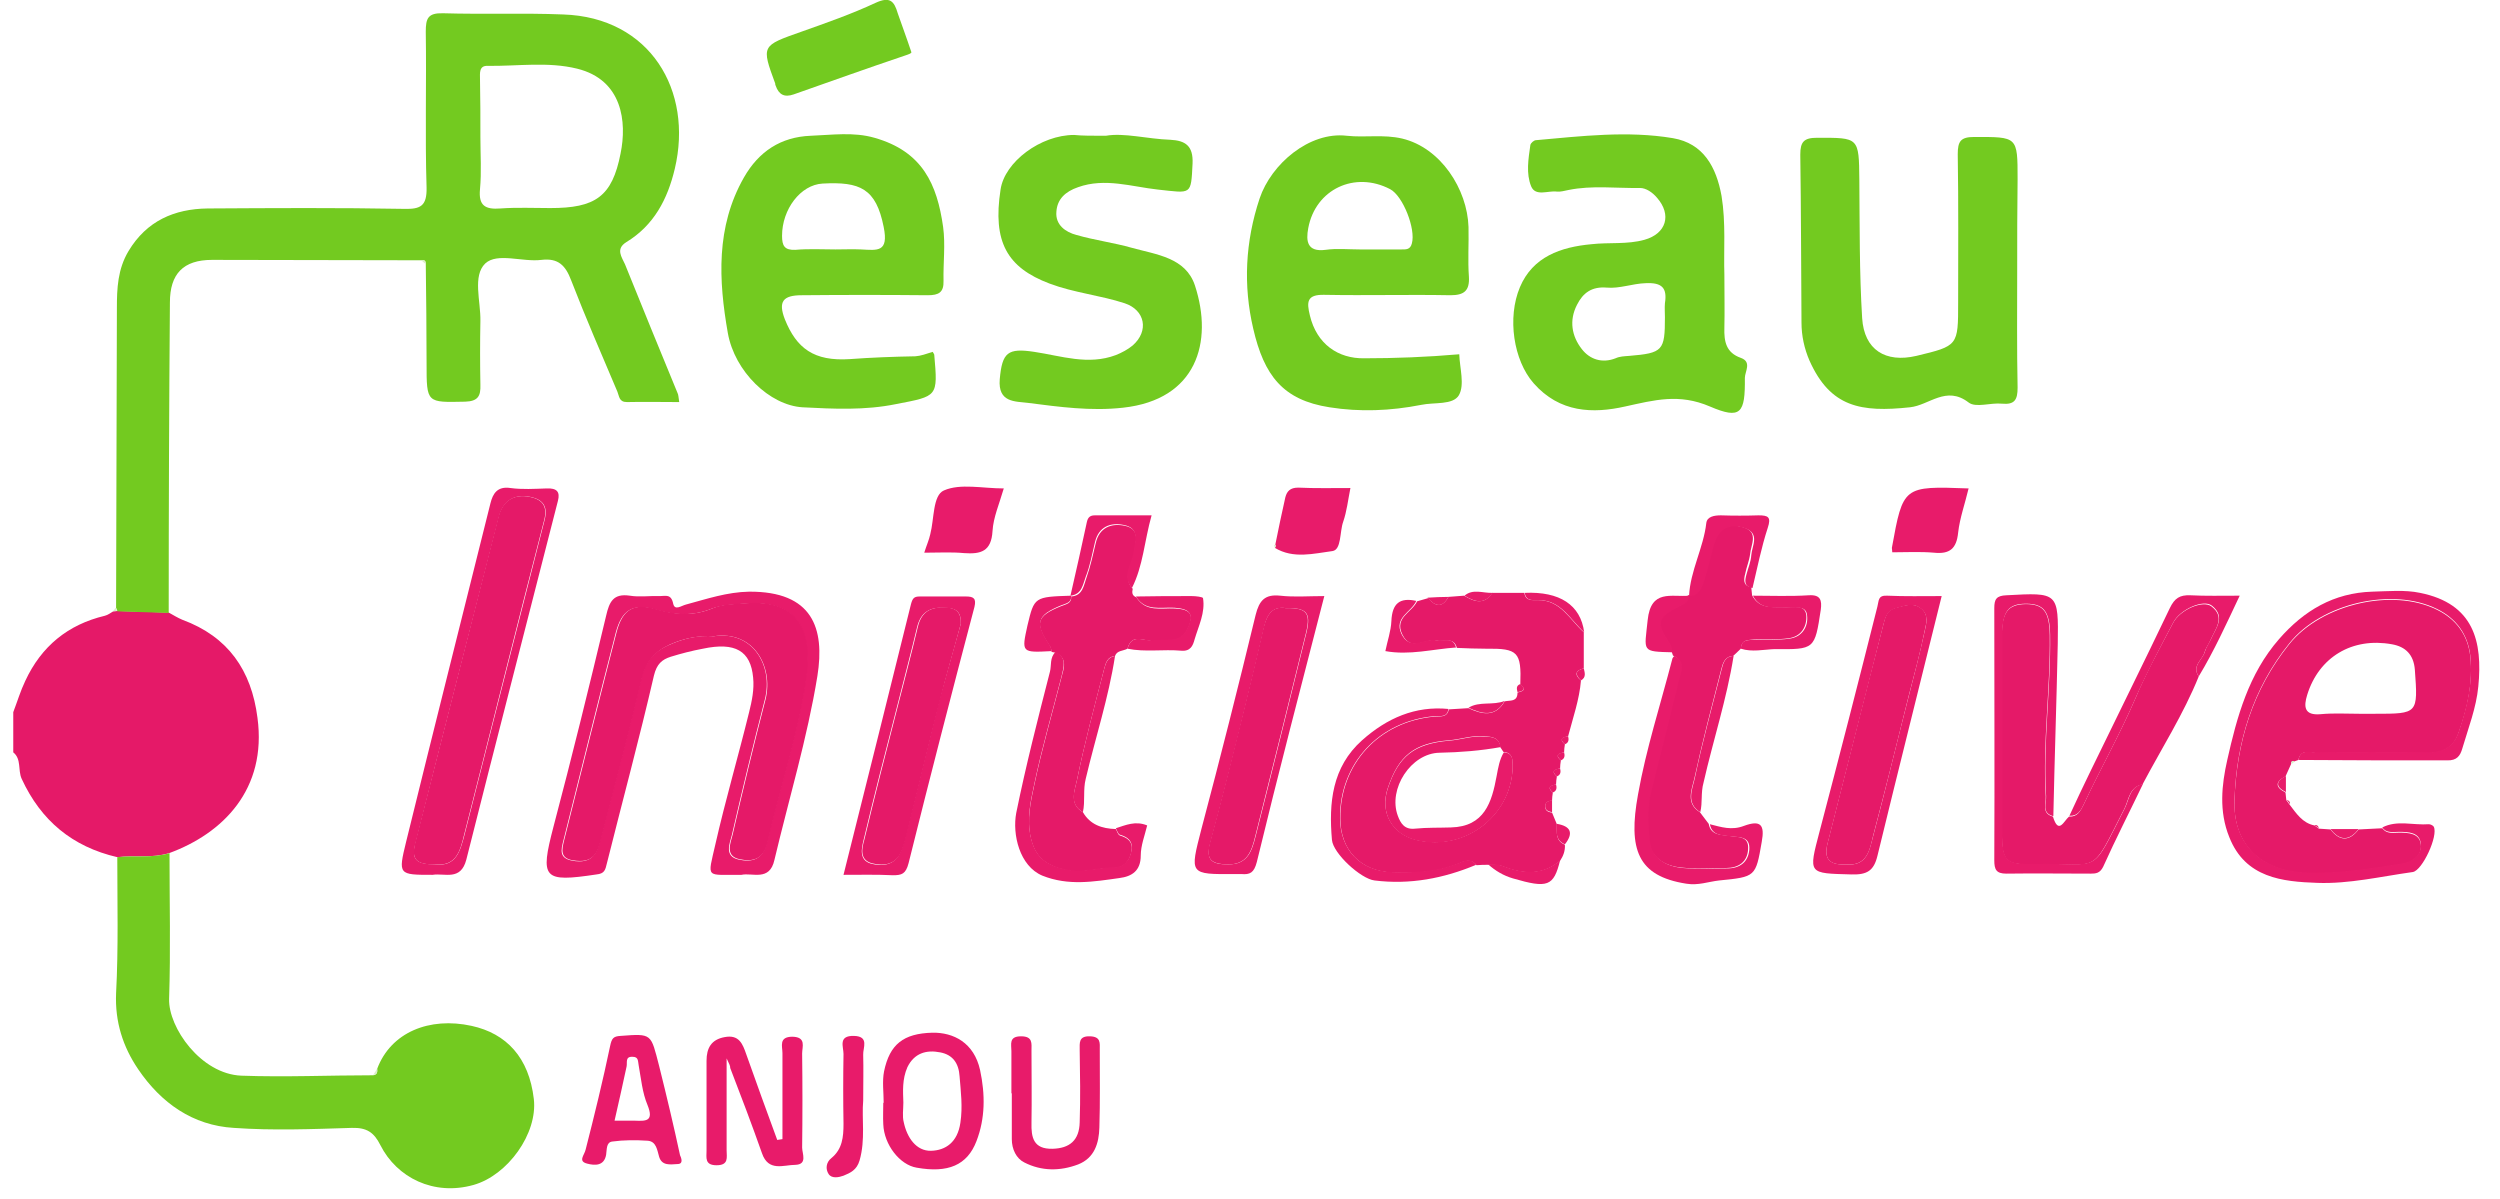 <?xml version="1.0" encoding="utf-8"?>
<!-- Generator: Adobe Illustrator 27.1.1, SVG Export Plug-In . SVG Version: 6.00 Build 0)  -->
<svg version="1.1" id="Calque_1" xmlns="http://www.w3.org/2000/svg" xmlns:xlink="http://www.w3.org/1999/xlink" x="0px" y="0px"
	 viewBox="0 0 622.4 298.6" style="enable-background:new 0 0 622.4 298.6;" xml:space="preserve">
<style type="text/css">
	.st0{fill:#E51968;}
	.st1{fill:#73CA20;}
	.st2{fill:#E81B6A;}
	.st3{fill:#D9EEC6;}
</style>
<g>
	<path class="st0" d="M29.2,213.4c-11.2-2.6-19-9.1-23.8-19.5c-1-2.2,0-4.9-2.1-6.6c0-3.3,0-6.6,0-10c1-2.6,1.8-5.3,3-7.8
		c4-8.6,10.6-14,19.8-16.2c0.8-0.2,1.4-0.7,2.1-1.1c0.3,0,0.7,0,1-0.1c4.3,0.1,8.6,0.3,12.8,0.4c1.1,0.6,2.2,1.3,3.4,1.8
		c11.4,4.2,17.2,12.6,18.7,24.4c2.4,17.8-8.6,28.8-22,33.7C37.9,213.7,33.5,212.9,29.2,213.4z"/>
	<path class="st1" d="M42,152.6c-4.3-0.1-8.6-0.3-12.8-0.4c0-0.3-0.1-0.6-0.3-0.8c0.1-24.9,0.1-49.8,0.2-74.7
		c0-4.9,0.2-9.7,2.9-14.2C36.5,55,43.4,52,51.7,51.9c16.3-0.1,32.6-0.2,48.9,0.1c4.1,0.1,5.7-0.7,5.6-5.3c-0.4-12.9,0-25.9-0.2-38.8
		c0-3.3,0.5-4.7,4.3-4.6c10,0.3,20-0.1,29.9,0.3C161.9,4.3,172.6,22.6,168,42c-1.8,7.6-5.2,14.1-12.1,18.3c-2.7,1.7-1.1,3.7-0.3,5.5
		c4.3,10.7,8.7,21.4,13.1,32.1c0.2,0.4,0.2,0.9,0.4,2.2c-4.5,0-8.7-0.1-13,0c-2,0-1.9-1.4-2.4-2.6c-3.9-9.2-7.9-18.4-11.5-27.7
		c-1.4-3.7-3.2-5.6-7.4-5.1c-4.7,0.6-11-1.9-14,0.9c-3.2,3.1-1.1,9.4-1.2,14.3c-0.1,5.3-0.1,10.6,0,15.9c0.1,2.8-0.6,4.1-3.8,4.2
		c-9.6,0.2-9.6,0.4-9.6-9.5c0-8.3-0.1-16.6-0.2-24.9c0-0.6-0.2-0.9-0.9-0.8c-17.4,0-34.9-0.1-52.3-0.1c-7.2,0-10.5,3.5-10.5,10.6
		C42.1,101.2,42,126.9,42,152.6z M119.6,34.2c0,4.3,0.3,8.6-0.1,12.9c-0.4,4.1,1.3,5.1,5.1,4.8c4.1-0.3,8.3-0.1,12.4-0.1
		c11.2,0,15.4-2.8,17.5-13.6c1.6-7.8,0.5-18.3-10.8-21.1c-7.3-1.8-14.8-0.6-22.3-0.7c-2.2-0.1-1.9,1.9-1.9,3.3
		C119.6,24.6,119.6,29.4,119.6,34.2z"/>
	<path class="st1" d="M29.2,213.4c4.3-0.5,8.7,0.3,13-1c0,12.1,0.3,24.2-0.1,36.3c-0.2,7.1,7.9,18.7,18,19.1
		c10.9,0.4,21.9-0.1,32.8-0.1c1-0.1,1.1-0.8,1-1.6c3.4-9.1,13-13,23.5-10.7c8.7,1.9,14.3,7.9,15.5,18.2c1,8.6-6.5,19-15,21.4
		c-9.9,2.8-19.1-1.8-23.2-9.9c-1.6-3.2-3.4-4.4-7.1-4.3c-9.8,0.3-19.6,0.7-29.4,0c-10.2-0.6-18.1-6.2-23.8-14.6
		c-3.8-5.6-5.8-11.8-5.5-18.9C29.5,236,29.2,224.7,29.2,213.4z"/>
	<path class="st1" d="M429.3,68.4c0,4.9,0.1,9,0,13.2c-0.1,3.4,0.4,6.2,4.1,7.5c2.8,1,1,3.4,1,5c0.1,8.8-1,10.4-8.7,7.1
		c-7.7-3.3-13.8-1.6-21.1,0c-8,1.8-16.3,1.6-22.8-5.8c-5-5.7-6.6-16.3-3.4-23.9c3.2-7.6,10.2-10,17.8-10.7c4.4-0.5,8.9,0.1,13.2-1.1
		c5.4-1.5,6.9-6.2,3.1-10.5c-1.1-1.3-2.7-2.4-4.2-2.4c-5.9,0.1-11.9-0.7-17.8,0.5c-1,0.2-2,0.5-2.9,0.4c-2.2-0.3-5.3,1.3-6.4-1.3
		c-1.3-3.2-0.7-6.8-0.2-10.3c0.1-0.5,0.9-1.2,1.4-1.2c11.3-1,22.8-2.4,34.1-0.5c7.6,1.3,10.8,7.2,12.1,14.4
		C429.7,55.5,429.1,62.3,429.3,68.4z M414.5,79c0-1.2-0.1-2.3,0-3.5c0.6-3.8-0.7-5.2-4.8-5c-3.3,0.1-6.5,1.4-9.7,1.1
		c-3.7-0.3-5.9,1.3-7.4,4.3c-2,3.9-1.3,7.8,1.2,11c2,2.6,5.1,3.6,8.4,2.3c1.1-0.5,2.2-0.5,3.4-0.6C414,87.9,414.5,87.3,414.5,79z"/>
	<path class="st1" d="M232.2,87.6c0.3,0.5,0.4,0.6,0.4,0.8c0.9,10.4,0.9,10.2-9.5,12.2c-7.8,1.6-15.6,1.2-23.3,0.8
		c-8.2-0.5-16.9-8.9-18.6-18.5c-2.3-13.1-3-26.4,4-38.7c3.7-6.5,9.2-10.1,16.6-10.4c5.3-0.2,10.7-1,15.9,0.5
		c12,3.4,15.6,11.6,17.1,22.2c0.6,4.4,0,9,0.1,13.4c0.1,2.9-1.2,3.6-3.9,3.6c-10.5-0.1-21-0.1-31.4,0c-4.7,0-5.9,1.6-4.2,6
		c2.9,7.2,7.2,10.5,16.2,9.9c5.4-0.4,10.8-0.6,16.3-0.7C229.3,88.6,230.6,88.1,232.2,87.6z M208,62.1c2.1,0,4.3-0.1,6.4,0
		c4,0.2,6.9,0.8,5.6-5.6c-1.9-9.6-5.9-11.3-15.2-10.8c-5.5,0.3-10.1,6.4-10.1,13c0,2.5,0.6,3.6,3.3,3.5
		C201.4,61.9,204.7,62.1,208,62.1z"/>
	<path class="st1" d="M363.3,88.2c0.1,3.4,1.4,7.6-0.1,10.2c-1.5,2.5-6.1,1.7-9.4,2.4c-7.6,1.5-15.3,1.8-22.8,0.6
		c-11.6-1.8-16.3-7.9-19-19.6c-2.5-10.7-2-21.6,1.6-32.4c2.9-8.6,12.4-16.7,21.7-15.6c4.6,0.5,9.1-0.4,13.8,0.7
		c9.6,2.3,16.2,12.6,16.5,22c0.1,4.1-0.2,8.3,0.1,12.4c0.2,3.5-1.2,4.6-4.6,4.6c-10.5-0.2-20.9,0.1-31.4-0.1
		c-4.4-0.1-4.4,1.8-3.6,5.1c1.7,7.2,7.1,10.8,13.5,10.7C347.3,89.2,355.2,88.9,363.3,88.2z M338.5,62.1c3.5,0,7,0,10.4,0
		c1.1,0,2.2,0.1,2.6-1.5c1-3.6-2.2-11.8-5.4-13.5c-8.8-4.6-18.6,0-20.4,9.7c-0.6,3.2-0.3,6,4.3,5.4
		C332.8,61.8,335.7,62.1,338.5,62.1z"/>
	<path class="st1" d="M502.2,67.1c0,9.8-0.1,19.6,0.1,29.4c0,3-0.7,4.3-3.9,4c-2.8-0.3-6.5,1.1-8.3-0.3c-5.6-4.3-9.8,0.7-14.6,1.2
		c-12.2,1.3-19.8,0-25-11.6c-1.3-3-2-6.2-2-9.5c-0.1-13.9-0.1-27.9-0.3-41.8c0-3.2,0.9-4.2,4.2-4.2c10.4,0,10.4-0.2,10.5,10.5
		c0.1,11.5,0,23,0.7,34.4c0.5,7.9,5.8,11.2,13.5,9.4c10.4-2.5,10.4-2.5,10.4-13.3c0-12.3,0.1-24.6-0.1-36.9c0-3.2,0.7-4.3,4.1-4.3
		c10.8,0,10.8-0.2,10.8,10.5C502.2,52.1,502.2,59.6,502.2,67.1z"/>
	<path class="st1" d="M275.3,33.8c4.6-0.8,10.3,0.8,16.1,1c3.7,0.2,5.7,1.5,5.5,5.9c-0.4,8-0.2,7.4-8.6,6.5
		c-6.5-0.7-13.2-3-19.9-0.6c-3.2,1.1-5.2,3-5.4,6.1c-0.3,3.3,2.3,5.1,5,5.8c4.5,1.3,9.2,1.9,13.8,3.2c6.1,1.7,13.4,2.4,15.7,9.4
		c4.6,14.1,0.4,28.4-17.9,30.4c-8,0.9-15.9-0.2-23.7-1.2c-3.1-0.4-7.5,0-7-5.9c0.6-6.7,2-7.8,8.6-6.8c6.7,1,13.4,3.4,20.3,0.8
		c1.5-0.6,3-1.4,4.2-2.4c4.1-3.6,3.1-8.8-2-10.5c-6.1-2-12.6-2.6-18.7-4.9c-10.6-4-14.2-10.4-12.2-23.4c1-6.9,10-13.6,18.3-13.6
		C269.4,33.8,271.8,33.8,275.3,33.8z"/>
	<path class="st0" d="M360.6,148.6c1.3-0.1,2.6-0.2,3.9-0.3c2.5,1.5,5,2.4,7-0.7c2.7,0,5.3,0,8,0c0.3,2.1,2,1.8,3.4,1.8
		c5.7,0,7.9,4.9,11.4,8c0,3,0,6,0,9c-2.1,0.5-2.4,1.6-0.7,3c-0.4,4.8-2,9.3-3.2,13.9c-1.4,0.3-2.3,0.7-0.8,2c-0.1,0.7-0.2,1.3-0.2,2
		c-1.4,0.3-2.3,0.7-0.8,2c-0.1,0.7-0.2,1.3-0.2,2c-1.4,0.3-2.3,0.7-0.8,2c-0.1,0.7-0.2,1.3-0.2,2c-1.4,0.3-2.3,0.7-0.8,2
		c-0.1,0.7-0.2,1.3-0.2,2c-0.8,0.1-1.6,0.3-1.7,1.3c-0.1,1.2,0.7,1.6,1.7,1.7c0.4,1,0.8,1.9,1.2,2.9c0,2-0.4,4.1,2,5.1
		c0.1,1.5-0.4,2.8-1.2,4c-4.5,3.8-9.4,3.3-14.5,1.3c-1-0.4-2.3-0.2-3.4-0.3c-1,0-1.9,0-2.9,0.1c-1.2-1.5-2.6-1.2-4-0.6
		c-5.5,2.4-11.2,2.7-17,2.4c-7.9-0.3-12.9-5.6-12.9-13.4c-0.1-13.6,9.6-24.2,23.5-25.4c1.4-0.1,3.1,0.3,3.5-1.8
		c1.6-0.1,3.3-0.2,4.9-0.3c3.4,1.6,6.7,2.3,9-1.7c1.4-0.3,3.2,0.2,3.2-2.2c1.4-0.3,2.3-0.7,0.7-2c0.3-8.1-0.6-9-8.5-8.9
		c-2.4,0-4.9-0.1-7.3-0.2c-0.8-2.9-3.2-1.4-4.9-1.8c-2.9-0.7-6.5,3-8.7-1.6c-2-4.2,2.5-5.5,3.7-8.2c0.9-0.3,1.9-0.5,2.8-0.8
		C357.2,150.9,359,151.5,360.6,148.6z M374.3,187.2c-0.3-0.4-0.5-0.8-0.8-1.2c-0.3-2.4-2-2.6-4-2.7c-3-0.3-5.9,0.8-8.8,1
		c-8.6,0.7-12.5,3.8-15.2,11.9c-2,6,1,11.4,7.1,12.9c12.4,3,24.3-6.5,24-19.2C376.5,188.3,376,187.3,374.3,187.2z"/>
	<path class="st0" d="M572.2,189.2c-0.4,0.1-0.7,0.3-1.1,0.4c-0.6-0.2-0.7,0-0.7,0.6c-0.5,1-0.9,2.1-1.4,3.1c-2.6,1.3-2.6,2.7,0,4
		c0.1,0.6,0.1,1.3,0.2,1.9c0.3,0.4,0.5,0.7,0.8,1.1c1.7,2.2,3.2,4.6,6.2,5.2c0.4,0.3,0.7,0.5,1.1,0.8c1,0.1,1.9,0.1,2.9,0.2
		c2.3,3,4.7,3,7,0c2-0.1,4-0.2,5.9-0.3c1.1,1.5,2.7,1.1,4.1,1.1c2.4,0,5.2,0.1,5.5,3c0.3,2.8-2.1,4.5-4.8,4.9
		c-8,1.2-16,2.6-24.2,2.2c-10.9-0.6-17.8-7.2-17.4-18.1c0.5-14.4,4.5-27.6,13.7-39c8-9.9,25.6-14,36.7-8.5c4.9,2.4,7.7,6.4,8.3,11.6
		c0.7,6.5-0.7,12.8-2.9,19c-1.2,3.6-3.8,5.1-7.6,5.1c-9.3-0.1-18.6-0.1-27.9,0C575,187.3,572.8,186.5,572.2,189.2z M587.3,177.7
		c1.3,0,2.7,0,4,0c10.7,0,10.7,0,9.9-11c-0.3-3.7-2.3-5.7-5.7-6.3c-9.9-1.8-18.2,3.2-21.1,12.6c-0.9,2.9-0.8,5.2,3.4,4.8
		C581,177.5,584.1,177.7,587.3,177.7z"/>
	<path class="st0" d="M547.4,168.4c-3.8,9.4-9.3,18-14,26.9c-3.3,0.6-3.4,3.8-4.5,6c-8.8,17.2-5.5,13.5-22.7,13.9
		c-6.9,0.1-7.8-0.8-7.8-7.7c0-16.4,0-32.9,0-49.3c0-5.8,1.5-7.7,5.9-7.8c4.5,0,5.9,1.9,6,7.7c0.2,13.4-1.8,26.8-1,40.2
		c0.1,1.8-1.1,4.2,1.8,5c1.4,4.6,2.7,1.1,4,0c2.1,0.1,2.8-1.3,3.6-2.9c4.2-9,9.1-17.6,13-26.7c2.7-6.4,6.1-12.5,9.3-18.6
		c1.7-3.3,7.5-5.8,9.6-4.1c3.5,2.7,0.9,5.6-0.3,8.4c-0.5,1.1-1.2,2-1.5,3.1C548.3,164.3,545.6,165.8,547.4,168.4z"/>
	<path class="st0" d="M280.7,161.5c-1.1,0.6-2.6,0.4-3.1,1.8c-1.9,0.2-2.3,1.7-2.7,3.2c-2.4,9.3-4.9,18.5-6.8,27.8
		c-0.5,2.4-2,5.9,1.5,7.9c1.8,3.1,4.7,4.1,8.2,4.2c0.3,0.5,0.5,1.4,1,1.6c2,0.6,3.3,1.6,2.9,3.9c-0.4,2.4-1.9,4.2-4.3,4.2
		c-4.1-0.1-7.9,1.5-12.2,0.5c-4.9-1.2-7.5-3.2-8.6-8.1c-1-4.6,0-8.9,0.9-13.1c1.9-9,4.5-17.9,6.8-26.9c0.6-2.2,1.5-4.6-1.5-6
		c-0.3-0.1-0.7-0.1-1-0.2c-0.1-0.5-0.1-1-0.4-1.4c-3.9-5.8-3.4-7.5,2.8-10c1.2-0.5,2.6-0.6,2.5-2.4c0,0,0,0,0,0
		c2.9-0.2,3.1-2.8,3.8-4.7c1-2.8,1.6-5.7,2.3-8.6c0.9-3.9,3.9-5,7.2-4.3c4,0.8,2.7,4,2.4,6.8c-0.4,2.9-3.1,5.8-0.4,8.9
		c-0.2,0.9-0.2,1.7,0.9,2.1c2.4,3.8,6.2,2.6,9.6,2.8c4.1,0.2,4.9,1.6,3.1,5.3c-1.8,3.7-5.3,2.3-8.2,2.8
		C285,159.8,281.8,157.4,280.7,161.5z"/>
	<path class="st0" d="M433.4,161.5c-0.6,0.6-1.3,1.2-1.9,1.8c-2.1,0.1-2.6,1.8-3,3.4c-2.3,9-4.7,18-6.7,27.2
		c-0.6,2.6-2.2,6.1,1.4,8.3c0.7,1,1.5,1.9,2.2,2.9c0.5,2.9,3.1,2.7,5,3c2.3,0.4,5.1-0.1,4.8,3.4c-0.2,3.1-2.4,4.6-5.5,4.6
		c-3.7,0-7.3,0.3-11-0.1c-4.3-0.4-7.9-2.5-8.3-7.1c-0.4-3.9-0.6-7.9,0.4-11.9c2.4-9.3,4.7-18.5,6.9-27.8c0.5-2.1,1.9-4.5-1.2-6
		c-0.1-0.3-0.2-0.6-0.3-0.9c-0.3-0.8-0.4-1.6-0.8-2.3c-3.5-5.1-3.1-6.4,2.4-9.1c1.2-0.6,2.4-1.1,2.4-2.7c0,0,0,0,0,0
		c2.6,0,3.2-2,3.8-3.9c0.9-2.6,1.5-5.4,2.2-8.1c1.2-4.6,3.7-6.2,7.9-4.9c3.8,1.2,1.8,4.3,1.6,6.7c-0.2,1.6-0.9,3.2-1.2,4.8
		c-0.4,1.5-0.6,3,1.5,3.4c0.1,0.7,0.1,1.3,0.2,2c1.9,3.7,5.5,2.8,8.6,3c1.8,0.1,4.6-0.8,4.9,2c0.2,2.8-1.3,5.3-4.4,5.7
		c-2.8,0.4-5.6,0.2-8.5,0.3C435.5,159.4,433.6,159,433.4,161.5z"/>
	<path class="st2" d="M184.6,217.8c-9-0.1-8.5,1.2-6.5-7.6c2.5-11,5.7-21.9,8.4-32.9c0.7-2.8,1.3-5.7,1-8.6
		c-0.6-6.7-4.5-8.9-12.5-7.2c-2.7,0.5-5.4,1.2-8,2c-2.2,0.7-3.5,1.8-4.2,4.7c-3.6,15.6-7.8,31.1-11.7,46.7c-0.4,1.7-0.6,2.6-2.6,2.8
		c-13.3,2-14.1,1.1-10.7-11.9c4.6-17.4,8.9-34.9,13.1-52.5c0.8-3.5,1.8-5.6,5.9-5c2.4,0.4,5,0,7.5,0.1c1.4,0,2.8-0.6,3.3,1.9
		c0.4,1.8,2,0.5,3.2,0.2c5.2-1.4,10.2-3.1,15.7-3.2c15.8-0.1,18.9,9.1,17,21c-2.5,15.4-7.1,30.6-10.7,45.8
		C191.6,219.5,187.3,217.2,184.6,217.8z M177.7,158.4c9.7-1.5,14.9,7.4,12.7,15.8c-2.9,11.2-5.6,22.4-8.2,33.7c-0.5,2-2,5.3,1.7,6.1
		c3.3,0.7,6,0.1,7-4.2c3.1-13.5,7.6-26.7,9.6-40.4c1.5-10.2-0.1-20.4-15.4-19.1c-2.7,0.2-5.4,0.3-7.8,1.2c-4.7,1.9-9.2,1.7-14,0.3
		c-5.7-1.7-8.5,0-10,5.7c-4.5,17.4-8.8,34.9-13.2,52.4c-0.7,2.8-0.2,4.1,3.2,4.5c4.9,0.5,5.5-2.9,6.3-6c3.4-13.1,6.9-26.2,10-39.4
		c1-4.2,3.2-6.8,6.9-8.4C170.2,158.9,173.9,158.1,177.7,158.4z"/>
	<path class="st2" d="M572.2,189.2c0.5-2.8,2.8-1.9,4.4-1.9c9.3-0.1,18.6-0.1,27.9,0c3.8,0,6.4-1.5,7.6-5.1c2.1-6.1,3.6-12.4,2.9-19
		c-0.6-5.2-3.4-9.2-8.3-11.6c-11.1-5.5-28.8-1.4-36.7,8.5c-9.2,11.4-13.2,24.7-13.7,39c-0.4,10.9,6.5,17.5,17.4,18.1
		c8.2,0.4,16.2-1,24.2-2.2c2.6-0.4,5-2.1,4.8-4.9c-0.3-2.9-3-3-5.5-3c-1.4,0-3.1,0.4-4.1-1.1c3.7-1.9,7.7-0.5,11.6-0.8
		c0.4,0,1,0.3,1.2,0.6c1.2,2.2-2.8,10.9-5.2,11.3c-7.9,1.1-15.9,3-23.8,2.7c-8.6-0.3-17.9-1.2-21.9-11.4c-2.6-6.4-1.9-13-0.5-19.2
		c2.4-10.7,5.3-21.4,12.9-30.1c6.2-7.1,13.6-11.5,23.2-11.8c4-0.1,8.1-0.5,11.9,0.3c13.4,2.7,15.6,12.1,14.5,23.3
		c-0.5,5.3-2.5,10.4-4,15.5c-0.5,1.7-1.3,3-3.8,2.9C596.9,189.3,584.5,189.3,572.2,189.2z"/>
	<path class="st2" d="M107.7,217.8c-8.5,0-8.6,0-6.6-8.2c6.9-28.1,14-56.2,21-84.3c0.6-2.4,1.7-4.3,5-3.8c2.9,0.4,6,0.2,9,0.1
		c2.5-0.1,3.4,0.8,2.8,3.1c-7.6,29.8-15.3,59.5-22.8,89.3C114.7,219.4,110.7,217.3,107.7,217.8z M108.5,215.2
		c5.1,0.6,6.1-3.5,7.1-7.2c6.7-26.2,13.3-52.4,20-78.6c0.9-3.6-0.7-5.1-3.6-5.7c-4-0.8-6.8,1-7.8,5c-6.9,27-13.9,54-20.7,81
		C102.3,214,103.5,215.2,108.5,215.2z"/>
	<path class="st1" d="M226.9,13c0,0.3-0.6,0.5-1.8,0.9c-9.2,3.1-18.4,6.4-27.5,9.6c-2.3,0.8-3.7,0.1-4.5-2.2
		c-0.1-0.2-0.1-0.3-0.1-0.5c-3.5-9.5-3.4-9.4,6.5-12.9c6.2-2.2,12.5-4.4,18.5-7.2c3.5-1.6,4.6-0.5,5.5,2.6
		C224.5,6.2,225.6,9.1,226.9,13z"/>
	<path class="st2" d="M180.9,263.5c0,8.4,0,15.6,0,22.9c0,1.7,0.6,3.7-2.5,3.7c-3,0-2.5-1.9-2.5-3.6c0-7.5,0-14.9,0-22.4
		c0-3.2,1.2-5.3,4.5-5.9c3.6-0.7,4.5,1.7,5.4,4.3c2.5,7.1,5.1,14.2,7.7,21.3c0.4-0.1,0.9-0.1,1.3-0.2c0-7.1,0-14.2,0-21.4
		c0-1.7-1-4.1,2.5-4.1c3.5,0.1,2.4,2.5,2.4,4.2c0.1,7.8,0.1,15.6,0,23.4c0,1.5,1.4,4.2-1.7,4.3c-2.9,0-6.7,1.8-8.3-2.9
		c-2.5-7.1-5.2-14.2-7.9-21.2C181.8,265.3,181.6,265,180.9,263.5z"/>
	<path class="st2" d="M210,217.8c5.7-22.8,11.3-45.1,16.8-67.4c0.4-1.5,0.8-1.9,2.2-1.9c3.8,0,7.6,0,11.5,0c1.9,0,2.6,0.5,2.1,2.6
		c-5.6,21.2-11.1,42.5-16.4,63.8c-0.7,2.7-1.7,3-3.9,3C218.2,217.7,214.3,217.8,210,217.8z M239.2,155.3c0.1-3-1.1-3.9-4-4
		c-3.7-0.2-6,1.1-6.9,4.9c-1.6,6.7-3.4,13.4-5.1,20.2c-2.8,10.9-5.6,21.7-8.2,32.7c-0.5,2.1-1.2,5,1.8,5.9c3,0.8,6.1,0.4,7.5-3.1
		c0.6-1.5,1-3.1,1.4-4.7c2.7-10.9,5.4-21.8,8.1-32.7C235.6,168,237.4,161.7,239.2,155.3z"/>
	<path class="st2" d="M220,274.6c0-2.6-0.4-5.4,0.1-7.9c1.4-6.7,4.8-9.4,12-9.6c5.3-0.1,10.4,2.5,11.9,9.3c1.3,6.1,1.3,12-0.9,17.7
		c-2.3,6-7.1,8-14.9,6.6c-4.2-0.7-8.1-5.7-8.3-10.8c-0.1-1.8,0-3.6,0-5.5C219.9,274.6,220,274.6,220,274.6z M224.9,274.5
		c0,1.7-0.3,3.4,0.1,4.9c0.8,3.8,3.1,7.2,6.8,7.1c3.6-0.1,6.6-2.1,7.3-7c0.6-4,0.1-7.7-0.2-11.5c-0.2-3.3-1.7-5.4-4.8-6
		c-3.5-0.7-6.5,0.2-8.2,3.7C224.6,268.7,224.8,271.6,224.9,274.5z"/>
	<path class="st2" d="M329.7,148.4c-5.8,22.5-11.5,44.3-16.8,66.2c-0.7,2.7-1.7,3.2-3.9,3c-0.5,0-1,0-1.5,0
		c-11.5,0.1-11.3,0.1-8.4-11.2c4.7-17.7,9.2-35.5,13.5-53.3c0.9-3.6,2.3-5.2,6.1-4.8C322.2,148.7,325.7,148.4,329.7,148.4z
		 M320.1,151.4c-3.4-0.5-4.7,1.7-5.4,4.8c-1.5,6.6-3.1,13.2-4.7,19.7c-2.8,11.4-5.6,22.7-8.7,34c-1.2,4.3,0.5,5.3,4.4,5.3
		c5,0.1,6-3.5,6.9-7c4.3-16.9,8.5-33.9,12.7-50.9C326.4,152.5,325.3,151.3,320.1,151.4z"/>
	<path class="st2" d="M511.2,203.2c-3-0.8-1.7-3.2-1.8-5c-0.8-13.4,1.2-26.8,1-40.2c-0.1-5.8-1.6-7.7-6-7.7c-4.4,0-5.9,1.9-5.9,7.8
		c0,16.4,0,32.9,0,49.3c0,6.9,0.9,7.8,7.8,7.7c17.2-0.4,13.9,3.3,22.7-13.9c1.1-2.2,1.2-5.4,4.5-6c-3.3,6.9-6.8,13.7-9.9,20.6
		c-0.8,1.6-1.8,1.7-3.1,1.7c-7,0-14-0.1-21,0c-2.5,0-3-1-3-3.3c0.1-20.9,0-41.9,0-62.8c0-2.2,0.5-3.1,3-3.2
		c12.9-0.7,13-0.8,12.8,12.1C512,174.7,511.5,189,511.2,203.2z"/>
	<path class="st2" d="M169.3,287.6c0.7,1.5,0.4,2.2-0.6,2.2c-1.8,0.1-3.9,0.5-4.6-1.8c-0.5-1.7-0.7-3.8-2.8-4c-3-0.2-6-0.2-8.9,0.2
		c-1.5,0.2-1.3,2-1.5,3.3c-0.5,2.8-2.8,2.7-4.7,2.2c-2.4-0.6-0.7-2.1-0.4-3.5c2.2-8.6,4.3-17.2,6.1-25.8c0.4-1.9,0.8-2.4,2.6-2.5
		c7.9-0.6,7.5-0.6,9.6,7.5C166,273,167.8,280.6,169.3,287.6z M153,279c1.9,0,3.4,0,4.9,0c2.8,0.1,5,0.3,3.3-3.9
		c-1.3-3.1-1.6-6.6-2.2-9.9c-0.2-1,0-2.1-1.5-2.1c-1.9-0.1-1.3,1.4-1.5,2.4C155.1,269.8,154.1,274.1,153,279z"/>
	<path class="st2" d="M483.4,148.4c-5.4,21.9-10.8,43.3-16,64.7c-0.9,3.7-2.6,4.7-6.4,4.6c-10.9-0.3-10.8,0-8-10.7
		c4.9-18.6,9.7-37.3,14.4-56c0.4-1.5,0.1-2.8,2.4-2.7C474.2,148.5,478.7,148.4,483.4,148.4z M459.6,215.2c5.2,0.5,5.8-3.5,6.7-6.9
		c3.1-11.6,5.9-23.3,8.9-35c1.4-5.4,2.8-10.8,4-16.3c0.4-1.8,1-4-1-5.5c-2-1.6-4-0.6-6.1-0.1c-2.5,0.6-2.8,2.7-3.3,4.5
		c-4.6,18-9.2,36.1-13.8,54.1C453.9,214.1,455.8,215.4,459.6,215.2z"/>
	<path class="st2" d="M251.8,272.2c0-3.5,0-7,0-10.5c0-1.7-0.7-3.7,2.4-3.7c3,0,2.6,1.8,2.6,3.6c0,6,0.1,12,0,17.9
		c-0.1,3.7,0.5,6.6,5.2,6.5c4.3-0.1,6.7-2.1,6.8-6.6c0.2-6,0.1-12,0-17.9c0-1.9-0.3-3.6,2.6-3.5c2.7,0.1,2.4,1.7,2.4,3.3
		c0,6.5,0.1,13-0.1,19.4c-0.1,3.9-1.2,7.6-5.3,9.2c-4.5,1.7-9.1,1.7-13.4-0.5c-2-1-3.1-3.3-3.1-5.8c0-3.8,0-7.6,0-11.4
		C251.9,272.2,251.8,272.2,251.8,272.2z"/>
	<path class="st2" d="M416.8,163.3c3.1,1.4,1.7,3.9,1.2,6c-2.2,9.3-4.6,18.6-6.9,27.8c-1,3.9-0.8,8-0.4,11.9c0.4,4.6,4,6.7,8.3,7.1
		c3.6,0.3,7.3,0.1,11,0.1c3.1,0,5.2-1.5,5.5-4.6c0.3-3.5-2.5-3.1-4.8-3.4c-1.9-0.3-4.5-0.1-5-3c2.8,0.7,5.4,1.6,8.5,0.4
		c4.1-1.5,5.2-0.3,4.4,4c-1.5,8.7-1.5,8.7-10.6,9.6c-2.7,0.3-5.2,1.3-8.2,0.8c-12.1-1.9-14.5-8.5-12-22.2c2-11.3,5.6-22.4,8.5-33.6
		C416.3,163.9,416.6,163.6,416.8,163.3z"/>
	<path class="st2" d="M262.8,162.3c2.9,1.4,2,3.8,1.5,6c-2.3,9-4.9,17.8-6.8,26.9c-0.9,4.2-1.9,8.5-0.9,13.1c1.1,4.9,3.6,7,8.6,8.1
		c4.3,1,8.2-0.5,12.2-0.5c2.4,0,3.9-1.8,4.3-4.2c0.4-2.3-0.9-3.3-2.9-3.9c-0.4-0.1-0.7-1-1-1.6c2.5-0.8,4.9-1.9,7.8-0.7
		c-0.6,2.5-1.6,5-1.6,7.5c0,3.8-2.2,5.2-5.3,5.6c-6.4,0.9-12.7,2-19.2-0.6c-5.7-2.4-7.5-10.3-6.5-15.6c2.4-11.8,5.4-23.5,8.4-35.2
		C261.8,165.7,261.3,163.7,262.8,162.3z"/>
	<path class="st2" d="M490.1,121.6c-0.9,3.8-2.2,7.4-2.6,11c-0.4,4-2.1,5.4-6,5c-3.4-0.3-6.9-0.1-10.4-0.1c0-0.5-0.1-0.8-0.1-1.1
		C473.8,121,473.8,121,490.1,121.6z"/>
	<path class="st2" d="M317.5,135.6c0.8-3.9,1.6-7.9,2.5-11.8c0.4-1.5,1.2-2.4,3.2-2.4c4.3,0.2,8.6,0.1,13,0.1
		c-0.6,3-0.9,5.8-1.8,8.4c-0.9,2.5-0.4,7-2.7,7.3c-4.6,0.6-9.7,2-14.3-0.8C317.6,136.1,317.7,135.9,317.5,135.6z"/>
	<path class="st2" d="M230.1,137.6c0.6-1.9,1.2-3.2,1.5-4.6c1-3.8,0.6-9.7,3.4-10.9c4.1-1.8,9.6-0.5,14.9-0.5
		c-1.1,3.8-2.6,7.2-2.8,10.6c-0.3,5.1-2.9,5.8-7.1,5.5C236.9,137.4,233.7,137.6,230.1,137.6z"/>
	<path class="st2" d="M547.4,168.4c-1.8-2.6,0.9-4.1,1.5-6.1c0.3-1.1,1-2.1,1.5-3.1c1.2-2.8,3.8-5.6,0.3-8.4
		c-2.1-1.7-7.9,0.9-9.6,4.1c-3.2,6.1-6.5,12.3-9.3,18.6c-3.9,9.1-8.8,17.8-13,26.7c-0.7,1.5-1.5,3-3.6,2.9c1.7-3.7,3.4-7.3,5.2-11
		c6.6-13.6,13.3-27.1,19.8-40.7c1.2-2.5,2.5-3.3,5.1-3.2c3.8,0.2,7.6,0.1,12.3,0.1C554.2,155.5,551.2,162.1,547.4,168.4z"/>
	<path class="st2" d="M360.6,176.5c-0.3,2.2-2,1.7-3.5,1.8c-13.8,1.2-23.6,11.8-23.5,25.4c0.1,7.8,5,13.1,12.9,13.4
		c5.8,0.2,11.6-0.1,17-2.4c1.4-0.6,2.9-1,4,0.6c-8.1,3.4-16.5,5-25.3,3.9c-3.4-0.4-10.3-6.7-10.6-10.1c-0.8-9.2,0-18.1,7.5-24.8
		C345.3,178.8,352.3,175.7,360.6,176.5z"/>
	<path class="st2" d="M214.9,274c-0.4,4.5,0.6,9.7-0.9,14.9c-0.7,2.4-2.3,3.1-4,3.8c-1.1,0.4-2.9,0.8-3.7-0.4
		c-0.8-1.2-0.7-2.9,0.7-4c2.7-2.2,3-5.2,3-8.5c-0.1-5.8-0.1-11.6,0-17.4c0-1.8-1.4-4.6,2.6-4.5c3.9,0.1,2.2,3,2.3,4.7
		C215,266.2,214.9,269.7,214.9,274z"/>
	<path class="st2" d="M436.3,146.4c-2.2-0.4-1.9-1.9-1.5-3.4c0.4-1.6,1.1-3.1,1.2-4.8c0.2-2.4,2.2-5.4-1.6-6.7
		c-4.3-1.4-6.7,0.3-7.9,4.9c-0.7,2.7-1.3,5.4-2.2,8.1c-0.6,1.8-1.3,3.9-3.8,3.9c0.3-6.3,3.6-12,4.3-18.2c0.2-1.6,2-1.9,3.6-1.9
		c3.1,0.1,6.3,0.1,9.4,0c2.4,0,3.2,0.4,2.3,3.1C438.5,136.3,437.5,141.4,436.3,146.4z"/>
	<path class="st2" d="M281.8,146.4c-2.7-3.1,0-5.9,0.4-8.9c0.4-2.8,1.6-6-2.4-6.8c-3.3-0.7-6.3,0.4-7.2,4.3
		c-0.7,2.9-1.2,5.8-2.3,8.6c-0.7,1.8-0.9,4.4-3.8,4.7c1.4-6.1,2.8-12.3,4.1-18.4c0.3-1.3,1-1.6,2-1.6c4.6,0,9.2,0,14.1,0
		C284.9,134.7,284.6,140.9,281.8,146.4z"/>
	<path class="st2" d="M280.7,161.5c1.1-4.1,4.3-1.7,6.6-2.1c2.9-0.5,6.4,0.9,8.2-2.8c1.8-3.6,1-5-3.1-5.3c-3.4-0.2-7.3,1-9.6-2.8
		c4.6-0.1,9.2-0.1,13.9-0.1c1,0,2.7,0.2,2.8,0.5c0.6,3.6-1.1,6.9-2.1,10.3c-0.4,1.5-1,3-3.3,2.8
		C289.6,161.6,285.1,162.4,280.7,161.5z"/>
	<path class="st2" d="M433.4,161.5c0.1-2.5,2-2.1,3.6-2.2c2.8-0.1,5.7,0.1,8.5-0.3c3.1-0.4,4.7-2.9,4.4-5.7c-0.2-2.8-3-1.8-4.9-2
		c-3.2-0.2-6.7,0.7-8.6-3c4.6,0,9.3,0.2,13.9-0.1c3-0.2,3.3,1.3,3,3.6c-1.5,9.9-1.5,9.9-11.5,9.8
		C439.1,161.7,436.2,162.4,433.4,161.5z"/>
	<path class="st2" d="M423.3,202.2c-3.6-2.2-2-5.7-1.4-8.3c1.9-9.1,4.4-18.1,6.7-27.2c0.4-1.6,0.8-3.3,3-3.4
		c-1.7,10.7-5.1,21-7.5,31.6C423.4,197.4,423.9,199.8,423.3,202.2z"/>
	<path class="st2" d="M269.6,202.2c-3.6-2-2-5.5-1.5-7.9c1.9-9.3,4.4-18.6,6.8-27.8c0.4-1.4,0.8-2.9,2.7-3.2
		c-1.6,10.4-4.9,20.4-7.3,30.6C269.6,196.7,270.2,199.5,269.6,202.2z"/>
	<path class="st2" d="M420.5,148.3c0,1.6-1.2,2.1-2.4,2.7c-5.5,2.7-5.8,4-2.4,9.1c0.4,0.6,0.5,1.5,0.8,2.3c-8-0.2-7.1-0.1-6.3-8
		C411,146.6,416.1,148.7,420.5,148.3z"/>
	<path class="st2" d="M352.6,149.6c-1.2,2.8-5.6,4.1-3.7,8.2c2.2,4.5,5.8,0.9,8.7,1.6c1.7,0.4,4.1-1.1,4.9,1.8
		c-5.8,0.4-11.6,2-17.6,0.9c0.5-2.5,1.4-5,1.5-7.5C346.6,150.2,348.5,148.7,352.6,149.6z"/>
	<path class="st2" d="M266.7,148.3c0.1,1.8-1.3,1.9-2.5,2.4c-6.1,2.5-6.6,4.3-2.8,10c0.3,0.4,0.3,0.9,0.4,1.4
		c-7.5,0.4-7.5,0.4-6-6.4C257.5,148.6,257.5,148.6,266.7,148.3z"/>
	<path class="st2" d="M370.5,215.2c1.1,0.1,2.4-0.1,3.4,0.3c5.1,2,10,2.5,14.5-1.3c-1.6,6.5-3.1,7-11.7,4.5
		C374.3,218,372.3,216.8,370.5,215.2z"/>
	<path class="st2" d="M394.4,157.4c-3.5-3.1-5.7-8-11.4-8c-1.4,0-3.1,0.3-3.4-1.8C388.3,147.2,393.5,150.6,394.4,157.4z"/>
	<path class="st2" d="M374.6,174.5c-2.3,4.1-5.6,3.3-9,1.7C368.3,174.5,371.7,175.7,374.6,174.5z"/>
	<path class="st2" d="M371.6,147.6c-2.1,3.1-4.5,2.2-7,0.7C366.7,146.5,369.2,147.7,371.6,147.6z"/>
	<path class="st2" d="M587.2,206.4c-2.3,3-4.7,3-7,0C582.6,206.4,584.9,206.4,587.2,206.4z"/>
	<path class="st2" d="M389.6,210.2c-2.4-1-2.1-3.1-2-5.1C391.1,205.7,391.8,207.4,389.6,210.2z"/>
	<path class="st2" d="M360.6,148.6c-1.6,3-3.4,2.3-5.2,0.2C357.1,148.7,358.9,148.6,360.6,148.6z"/>
	<path class="st2" d="M569.1,197.2c-2.6-1.3-2.6-2.7,0-4C569.1,194.6,569.1,195.9,569.1,197.2z"/>
	<path class="st2" d="M386.4,202.2c-1-0.2-1.8-0.5-1.7-1.7c0.1-1,0.9-1.1,1.7-1.3C386.4,200.2,386.4,201.2,386.4,202.2z"/>
	<path class="st2" d="M393.6,169.4c-1.6-1.5-1.4-2.5,0.7-3C394.5,167.4,395,168.6,393.6,169.4z"/>
	<path class="st2" d="M388.6,189.3c-1.6-1.4-0.6-1.8,0.8-2C389.6,188.1,389.6,188.9,388.6,189.3z"/>
	<path class="st2" d="M389.6,185.3c-1.6-1.4-0.6-1.8,0.8-2C390.6,184.1,390.6,184.9,389.6,185.3z"/>
	<path class="st2" d="M386.6,197.3c-1.6-1.4-0.6-1.8,0.8-2C387.6,196.1,387.6,196.9,386.6,197.3z"/>
	<path class="st2" d="M378.5,170.3c1.6,1.3,0.7,1.8-0.7,2C377.6,171.5,377.4,170.7,378.5,170.3z"/>
	<path class="st2" d="M387.6,193.3c-1.6-1.4-0.6-1.8,0.8-2C388.6,192.1,388.6,192.9,387.6,193.3z"/>
	<path class="st3" d="M93.9,266c0.1,0.8,0,1.5-1,1.6C93.3,267.1,93.6,266.5,93.9,266z"/>
	<path class="st3" d="M317.5,135.6c0.1,0.3,0.1,0.5-0.1,0.8c-0.1-0.2-0.1-0.4-0.2-0.6C317.2,135.7,317.4,135.6,317.5,135.6z"/>
	<path class="st3" d="M570.5,190.1c0-0.5,0.1-0.8,0.7-0.6C571,189.9,570.8,190.1,570.5,190.1z"/>
	<path class="st2" d="M577.3,206.2c-0.4-0.3-0.7-0.5-1.1-0.8C576.9,205.3,577.2,205.7,577.3,206.2z"/>
	<path class="st2" d="M570.1,200.2c-0.3-0.4-0.5-0.7-0.8-1.1C569.8,199.3,570.2,199.6,570.1,200.2z"/>
	<path class="st3" d="M28.8,151.3c0.2,0.2,0.3,0.5,0.3,0.8c-0.3,0-0.7,0-1,0.1C28.4,151.9,28.6,151.6,28.8,151.3z"/>
	<path class="st3" d="M105,64.9c0.7-0.2,0.9,0.1,0.9,0.8C105.6,65.4,105.3,65.2,105,64.9z"/>
	<path class="st2" d="M373.6,186c-5,0.9-10.1,1.3-15.2,1.4c-7.1,0.1-12.9,9-10.4,15.7c0.7,1.9,1.7,3.5,4.3,3.2c3-0.3,6-0.2,8.9-0.3
		c8.4-0.2,10.2-6.3,11.4-12.8c0.4-2.1,0.7-4.1,1.8-5.9c1.7,0.1,2.2,1.1,2.2,2.7c0.4,12.6-11.6,22.2-24,19.2
		c-6.1-1.5-9.1-6.9-7.1-12.9c2.7-8.1,6.6-11.1,15.2-11.9c3-0.2,5.8-1.3,8.8-1C371.5,183.4,373.2,183.6,373.6,186z"/>
	<path class="st0" d="M177.7,158.4c-3.8-0.2-7.5,0.5-11,2.1c-3.7,1.7-5.9,4.3-6.9,8.4c-3.1,13.2-6.6,26.3-10,39.4
		c-0.8,3.1-1.4,6.5-6.3,6c-3.4-0.3-3.9-1.7-3.2-4.5c4.4-17.5,8.7-34.9,13.2-52.4c1.5-5.7,4.2-7.4,10-5.7c4.8,1.4,9.3,1.7,14-0.3
		c2.4-1,5.1-1,7.8-1.2c15.2-1.3,16.9,8.9,15.4,19.1c-2,13.7-6.5,26.9-9.6,40.4c-1,4.3-3.7,4.9-7,4.2c-3.7-0.8-2.2-4.1-1.7-6.1
		c2.6-11.3,5.3-22.5,8.2-33.7C192.6,165.8,187.5,156.9,177.7,158.4z"/>
	<path class="st0" d="M108.5,215.2c-4.9,0.1-6.2-1.2-5.1-5.5c6.9-27,13.8-54,20.7-81c1-4,3.8-5.8,7.8-5c2.9,0.6,4.5,2.1,3.6,5.7
		c-6.8,26.2-13.3,52.4-20,78.6C114.6,211.7,113.6,215.7,108.5,215.2z"/>
	<path class="st0" d="M239.2,155.3c-1.7,6.4-3.6,12.7-5.2,19.1c-2.8,10.9-5.4,21.8-8.1,32.7c-0.4,1.6-0.8,3.2-1.4,4.7
		c-1.4,3.5-4.5,3.9-7.5,3.1c-3.1-0.9-2.4-3.8-1.8-5.9c2.6-10.9,5.4-21.8,8.2-32.7c1.7-6.7,3.5-13.4,5.1-20.2c0.9-3.8,3.1-5,6.9-4.9
		C238.1,151.4,239.3,152.4,239.2,155.3z"/>
	<path class="st0" d="M320.1,151.4c5.2-0.1,6.2,1.2,5.1,5.9c-4.2,17-8.4,33.9-12.7,50.9c-0.9,3.6-1.9,7.1-6.9,7
		c-3.8-0.1-5.5-1-4.4-5.3c3.1-11.3,5.9-22.7,8.7-34c1.6-6.6,3.2-13.1,4.7-19.7C315.4,153.1,316.7,150.8,320.1,151.4z"/>
	<path class="st0" d="M459.6,215.2c-3.8,0.2-5.7-1-4.6-5.3c4.6-18,9.1-36.1,13.8-54.1c0.5-1.8,0.7-3.9,3.3-4.5
		c2.1-0.5,4.1-1.4,6.1,0.1c2,1.5,1.4,3.7,1,5.5c-1.1,5.5-2.6,10.9-4,16.3c-2.9,11.7-5.8,23.3-8.9,35
		C465.5,211.6,464.8,215.7,459.6,215.2z"/>
</g>
</svg>
